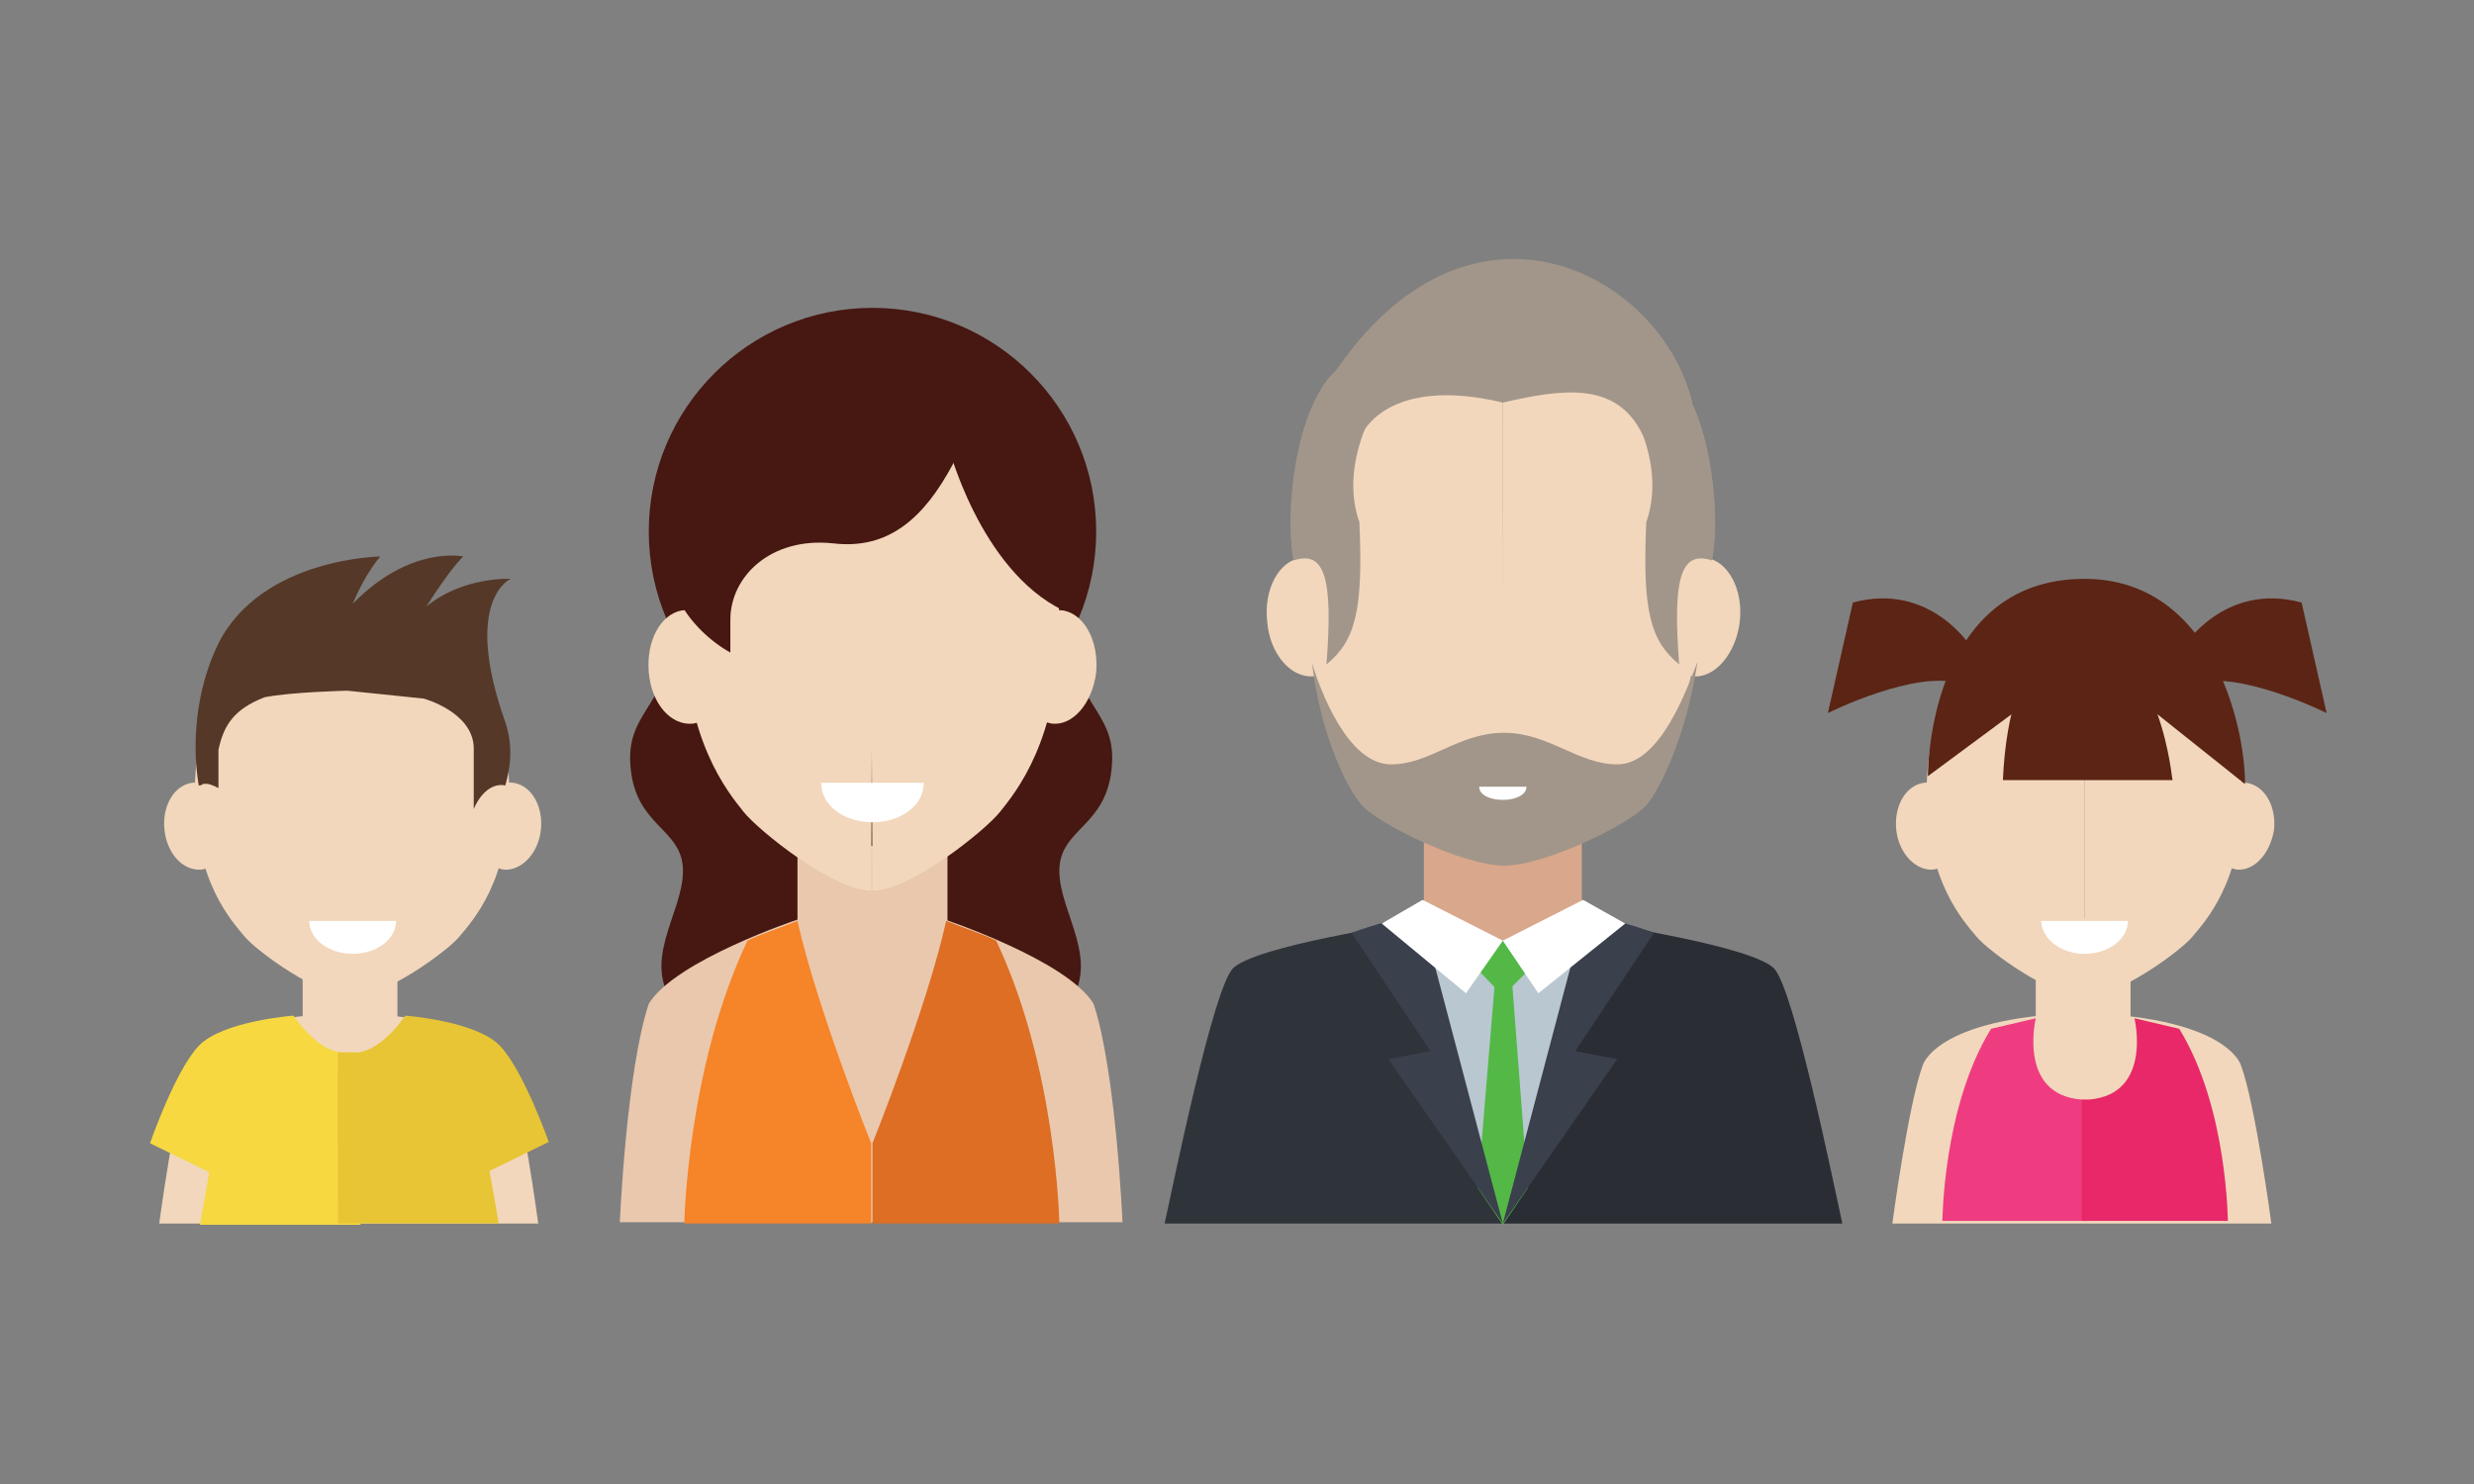 <?xml version="1.0" encoding="utf-8"?>
<!-- Generator: Adobe Illustrator 19.0.0, SVG Export Plug-In . SVG Version: 6.00 Build 0)  -->
<svg version="1.1" id="Layer_1" xmlns="http://www.w3.org/2000/svg" xmlns:xlink="http://www.w3.org/1999/xlink" x="0px" y="0px"
	 viewBox="-233.4 340.9 188 112.8" style="enable-background:new -233.4 340.9 188 112.8;" xml:space="preserve">
<rect x="-233.4" y="340.9" width="188" height="112.8" fill="#808080" stroke="none"/>
<style type="text/css">
	.st0{fill:#461811;}
	.st1{fill:#EAC8AD;}
	.st2{fill:#F2D7BC;}
	.st3{fill:#FFFFFF;}
	.st4{fill:#F68428;}
	.st5{fill:#DD6E24;}
	.st6{fill:#2A2D34;}
	.st7{fill:#D9A78C;}
	.st8{fill:#A2968A;}
	.st9{fill:#2F343A;}
	.st10{fill:#B9C7D0;}
	.st11{fill:#54B847;}
	.st12{fill:#3A404C;}
	.st13{fill:#EF3C80;}
	.st14{fill:#E82868;}
	.st15{fill:#5B2415;}
	.st16{fill:#F7D841;}
	.st17{fill:#E8C534;}
	.st18{fill:#553828;}
</style>
<g>
	<path class="st0" d="M-182.2,388c0,6.5-3.6,6.7-3.3,11c0.3,4.8,4,4.8,4,8.1c0,3.3-3.4,7-0.4,10.5c13.4,0,14.7,0,14.7,0v-39.8
		L-182.2,388z"/>
	<path class="st0" d="M-152.2,388c0,6.5,3.6,6.7,3.3,11c-0.3,4.8-4,4.8-4,8.1c0,3.3,3.4,7,0.4,10.5c-13.4,0-14.7,0-14.7,0v-39.8
		L-152.2,388z"/>
	<g>
		<circle class="st0" cx="-167.1" cy="381.3" r="17"/>
		<polygon class="st1" points="-161.4,417.7 -167.2,433.9 -172.8,417.7 -172.8,405.2 -161.4,405.2 		"/>
		<g>
			<path class="st2" d="M-167.1,370.7c-5.5,0-14.3,3.1-14.3,17.9c0,8.5,3.3,12.5,4.5,14c1.1,1.4,6.8,6,9.7,6
				C-167.1,393.7-167.1,370.7-167.1,370.7z"/>
			<path class="st2" d="M-184.1,392c-0.2-2.4,0.9-4.4,2.5-4.7c1.6-0.2,3.1,1.5,3.4,3.9c0.2,2.3-0.9,4.4-2.5,4.7
				C-182.4,396.1-183.9,394.4-184.1,392z"/>
		</g>
		<g>
			<g>
				<g>
					<path class="st2" d="M-167.2,370.7c5.5,0,14.3,3.1,14.3,17.9c0,8.5-3.3,12.5-4.5,14c-1.1,1.4-6.8,6-9.7,6
						C-167.2,393.7-167.2,370.7-167.2,370.7z"/>
				</g>
				<g>
					<path class="st2" d="M-150.1,392c0.2-2.4-0.9-4.4-2.5-4.7c-1.6-0.2-3.1,1.5-3.4,3.9c-0.2,2.3,0.9,4.4,2.5,4.7
						C-151.9,396.1-150.4,394.4-150.1,392z"/>
				</g>
			</g>
		</g>
		<path class="st1" d="M-167.2,433.9v-15.6c0,0-4.2-1.1-5.2-4.5c-0.4-1.7-0.4-3-0.4-3s-9.3,3.1-11.3,6.4c-1.7,5.1-2.2,16.6-2.2,16.6
			h19.1V433.9z"/>
		<path class="st1" d="M-167.2,433.9v-15.6c0,0,4.2-1.1,5.2-4.5c0.4-1.7,0.4-3,0.4-3s9.3,3.1,11.3,6.4c1.7,5.1,2.2,16.6,2.2,16.6
			h-19.1V433.9z"/>
		<path class="st3" d="M-167.1,403.4c2.2,0,3.9-1.3,3.9-3h-7.8C-171,402.1-169.3,403.4-167.1,403.4z"/>
		<path class="st4" d="M-167.2,427.8c0,0-4.1-10.2-5.6-16.9c-1.5,0.6-2.8,1-3.8,1.5c-4.6,9.7-4.8,21.5-4.8,21.5h14.2
			C-167.2,433.9-167.2,427.8-167.2,427.8z"/>
		<path class="st5" d="M-167.1,427.8c0,0,4.1-10.2,5.6-16.9c1.5,0.6,2.8,1,3.8,1.5c4.6,9.7,4.8,21.5,4.8,21.5h-14.2V427.8z"/>
	</g>
	<path class="st0" d="M-167.9,366.4c-10.1,0-13.2,8.8-13.2,12.9c-3.7,5.1,0.3,9.6,3.2,11.2c0-0.9,0-1.3,0-2.5c0-3.3,3.1-6.3,7.8-5.8
		c4.2,0.5,6.9-1.9,9.1-6C-158.2,370.9-161.7,366.4-167.9,366.4z"/>
	<path class="st0" d="M-161.4,374.6c0,0,2.4,9.6,8.8,12.7c1.1-8.6,1.8-6.8,0-11.3s-8.8-7.9-8.8-7.9S-161.4,374.6-161.4,374.6z"/>
</g>
<g>
	<g>
		<path class="st6" d="M-111.7,411.1c0,0,11.4,1.7,13.1,3.4c1.5,1.5,4.5,16.2,5.2,19.4c-20,0-25.8,0-25.8,0v-20.7L-111.7,411.1z"/>
		<rect x="-125.2" y="403.6" class="st7" width="12" height="13.2"/>
		<g>
			<path class="st2" d="M-119.2,365.6c5.8,0,15.1,3.3,15.1,18.8c0,9-2.9,14.8-4.2,16.5c-1.2,1.5-7.8,4.7-10.9,4.7
				C-119.2,389.9-119.2,365.6-119.2,365.6z"/>
			<path class="st2" d="M-101.2,388.2c0.3-2.5-0.9-4.7-2.6-4.9c-1.7-0.2-3.3,1.6-3.6,4.1c-0.3,2.5,0.9,4.7,2.6,4.9
				C-103.1,392.5-101.5,390.6-101.2,388.2z"/>
		</g>
		<g>
			<path class="st2" d="M-119.2,365.6c-5.8,0-15,3.3-15,18.9c0,9,2.9,14.8,4.2,16.5c1.2,1.5,7.8,4.7,10.9,4.7
				C-119.2,389.9-119.2,365.6-119.2,365.6z"/>
			<path class="st2" d="M-137.1,388.2c-0.3-2.5,0.9-4.7,2.6-4.9c1.7-0.2,3.3,1.6,3.6,4.1c0.3,2.5-0.9,4.7-2.6,4.9
				C-135.3,392.5-136.9,390.6-137.1,388.2z"/>
		</g>
		<path class="st8" d="M-127,368.9c0,0-5.1,6-3.1,11.7c0.3,6.7-0.3,9-2.5,10.8c0.5-6.5-0.1-8.7-2.5-7.9
			C-136.1,378.4-134,364.6-127,368.9z"/>
		<path class="st8" d="M-111.4,368.9c0,0,5.1,6,3.1,11.7c-0.3,6.7,0.3,9,2.5,10.8c-0.5-6.5,0.1-8.7,2.5-7.9
			C-102.3,378.4-104.4,364.6-111.4,368.9z"/>
		<path class="st9" d="M-126.6,411.1c0,0-11.4,1.7-13.1,3.4c-1.5,1.5-4.5,16.2-5.2,19.4c20,0,25.8,0,25.8,0v-20.7L-126.6,411.1z"/>
		<polyline class="st10" points="-111.6,410.8 -119.2,412.4 -126.8,410.8 -119.2,434 		"/>
		<polygon class="st11" points="-119.8,415.5 -121.1,431.2 -119.2,434 -117.3,431.2 -118.5,415.5 		"/>
		<path class="st12" d="M-124.7,420.8l-6-9c1.7-0.6,3.4-1.1,5.3-1.4l6.2,23.5l-8.7-12.5L-124.7,420.8z"/>
		<path class="st12" d="M-113.7,420.8l6-9c-1.7-0.6-3.4-1.1-5.3-1.4l-6.2,23.5l8.7-12.5L-113.7,420.8z"/>
		<path class="st11" d="M-117.1,414.5l-2.1,2.1l-2-2.1l2-2.1L-117.1,414.5z"/>
		<polygon class="st3" points="-119.2,412.4 -113.1,409.3 -109.9,411.1 -116.5,416.4 		"/>
		<polygon class="st3" points="-119.2,412.4 -125.3,409.3 -128.4,411.1 -122,416.4 		"/>
	</g>
	<path class="st8" d="M-104.8,371.5c-2.4-9.9-17-17.6-27.3-2.1c-0.7,3.1,2.2,4.5,2.2,4.5s1.9-4.5,10.7-2.4c4.4-1,8.6-1.7,10.6,2.4
		C-106.6,377.9-104.8,371.5-104.8,371.5z"/>
	<path class="st8" d="M-110.5,399c-3,0-5.2-2.4-8.6-2.4c-3.5,0-5.6,2.4-8.6,2.4c-3.3,0-5.4-5.7-6-7.7c0.7,5.7,2.7,9.5,3.7,10.7
		c1.2,1.5,7.8,4.7,10.9,4.7l0,0l0,0c3.1,0,9.7-3.2,10.9-4.7c1-1.3,2.9-5,3.8-10.8C-105.2,393.2-107.2,399-110.5,399z"/>
	<path class="st3" d="M-119.2,401.7c1,0,1.8-0.4,1.8-1h-3.6C-121,401.3-120.2,401.7-119.2,401.7z"/>
</g>
<g>
	<path class="st2" d="M-63.1,421.9c0,0-0.9-3.6-11.8-4l0,0c-0.1,0-0.2,0-0.3,0s-0.2,0-0.3,0l0,0c-10.9,0.4-11.8,4-11.8,4
		c-1.1,3-2.3,12-2.3,12h14.1h0.6h14.1C-60.8,433.9-62,424.9-63.1,421.9z"/>
	<path class="st13" d="M-85.8,433.9c0,0,0-8.8,3.7-14.8l3.4-0.8c0,0-1.5,6.2,4,6.2v9.2h-11.1V433.9z"/>
	<path class="st14" d="M-64.1,433.9c0,0,0-8.8-3.7-14.8l-3.4-0.8c0,0,1.5,6.2-4,6.2v9.2h11.1V433.9z"/>
	<rect x="-78.7" y="410.7" class="st2" width="7.2" height="8.5"/>
	<g>
		<path class="st2" d="M-75,387.5c-4.6,0-12,2.4-12,13.8c0,6.6,2.8,9.6,3.8,10.8c0.9,1.1,5.7,4.6,8.2,4.6
			C-75,405.3-75,387.5-75,387.5z"/>
		<path class="st2" d="M-89.3,404c-0.2-1.8,0.7-3.4,2.1-3.6c1.4-0.2,2.6,1.2,2.8,3c0.2,1.8-0.7,3.4-2.1,3.6
			C-87.8,407.1-89.1,405.8-89.3,404z"/>
	</g>
	<g>
		<g>
			<g>
				<path class="st2" d="M-75,387.5c4.6,0,12,2.4,12,13.8c0,6.6-2.8,9.6-3.8,10.8c-0.9,1.1-5.7,4.6-8.2,4.6
					C-75,405.3-75,387.5-75,387.5z"/>
			</g>
			<g>
				<path class="st2" d="M-60.6,404c0.2-1.8-0.7-3.4-2.1-3.6c-1.4-0.2-2.6,1.2-2.8,3c-0.2,1.8,0.7,3.4,2.1,3.6
					C-62.1,407.1-60.9,405.8-60.6,404z"/>
			</g>
		</g>
	</g>
	<path class="st3" d="M-75,413.4c1.8,0,3.3-1.1,3.3-2.5h-6.6C-78.2,412.3-76.8,413.4-75,413.4z"/>
	<path class="st15" d="M-83.6,390.1c0,0-3.1-5-9-3.4l-1.9,8.4c0,0,6.8-3.4,10.2-2.2L-83.6,390.1z"/>
	<path class="st15" d="M-67.5,390.1c0,0,3.1-5,9-3.4l1.9,8.4c0,0-6.8-3.4-10.2-2.2L-67.5,390.1z"/>
	<path class="st15" d="M-86.9,399.9c0,0-0.1-15,11.9-15c9.6,0,12.2,11,12.2,15.6l-7.9-6.3h-8.5L-86.9,399.9z"/>
	<path class="st15" d="M-75.5,387.8c0,0-5.2,1.2-5.7,12.4h12.9C-68.4,400.2-68.9,390.9-75.5,387.8z"/>
</g>
<path class="st2" d="M-194.8,421.9c0,0-0.9-3.6-11.8-4l0,0c-0.1,0-0.2,0-0.3,0c-0.1,0-0.2,0-0.3,0l0,0c-10.9,0.4-11.8,4-11.8,4
	c-1.1,3-2.3,12-2.3,12h14.1h0.6h14.1C-192.5,433.9-193.7,424.9-194.8,421.9z"/>
<rect x="-210.4" y="410.7" class="st2" width="7.2" height="8.5"/>
<g>
	<path class="st2" d="M-206.6,387.5c-4.6,0-12,2.4-12,13.8c0,6.6,2.8,9.6,3.8,10.8c0.9,1.1,5.7,4.6,8.2,4.6
		C-206.6,405.3-206.6,387.5-206.6,387.5z"/>
	<path class="st2" d="M-220.9,404c-0.2-1.8,0.7-3.4,2.1-3.6c1.4-0.2,2.6,1.2,2.8,3c0.2,1.8-0.7,3.4-2.1,3.6
		C-219.5,407.1-220.7,405.8-220.9,404z"/>
</g>
<g>
	<g>
		<g>
			<path class="st2" d="M-206.7,387.5c4.6,0,12,2.4,12,13.8c0,6.6-2.8,9.6-3.8,10.8c-0.9,1.1-5.7,4.6-8.2,4.6
				C-206.7,405.3-206.7,387.5-206.7,387.5z"/>
		</g>
		<g>
			<path class="st2" d="M-192.3,404c0.2-1.8-0.7-3.4-2.1-3.6c-1.4-0.2-2.6,1.2-2.8,3c-0.2,1.8,0.7,3.4,2.1,3.6
				C-193.8,407.1-192.5,405.8-192.3,404z"/>
		</g>
	</g>
</g>
<path class="st3" d="M-206.6,413.4c1.8,0,3.3-1.1,3.3-2.5h-6.6C-209.9,412.3-208.4,413.4-206.6,413.4z"/>
<path class="st16" d="M-206,420.9h-1.2c0,0-1.7,0.3-3.9-2.8c0,0-5.4,0.4-7.2,2.3c-1.8,1.9-3.7,7.4-3.7,7.4l4.5,2.2l-0.7,4h12.2
	C-206,434-205.9,420.9-206,420.9z"/>
<path class="st17" d="M-207.7,420.9h1.2c0,0,1.7,0.3,3.9-2.8c0,0,5.4,0.4,7.2,2.3c1.8,1.9,3.7,7.3,3.7,7.3l-4.5,2.2l0.7,4h-12.2
	C-207.7,434-207.8,420.9-207.7,420.9z"/>
<path class="st18" d="M-197.4,402.4c0.5-1.2,1.4-2,2.4-1.8l0,0c0.4-1.4,0.6-3,0-4.8c-3.3-9.3,0.4-10.9,0.4-10.9s-3.6-0.2-6.4,2.1
	c1.9-3,2.8-3.8,2.8-3.8s-4-0.9-8.4,3.6c1-2.4,2.1-3.6,2.1-3.6s-9,0.1-12.3,6.6c-1.8,3.7-2,7.8-1.5,10.8c0.1,0,0.2,0,0.3-0.1
	c0.4-0.1,0.8,0.1,1.2,0.3c0-1.4,0-2.7,0-2.9c0.4-1.9,1.2-3.1,3.5-4c2-0.4,6.2-0.5,6.3-0.5l5.8,0.6c0,0,3.7,1,3.8,3.7
	C-197.4,399.6-197.4,401.2-197.4,402.4z"/>
</svg>
